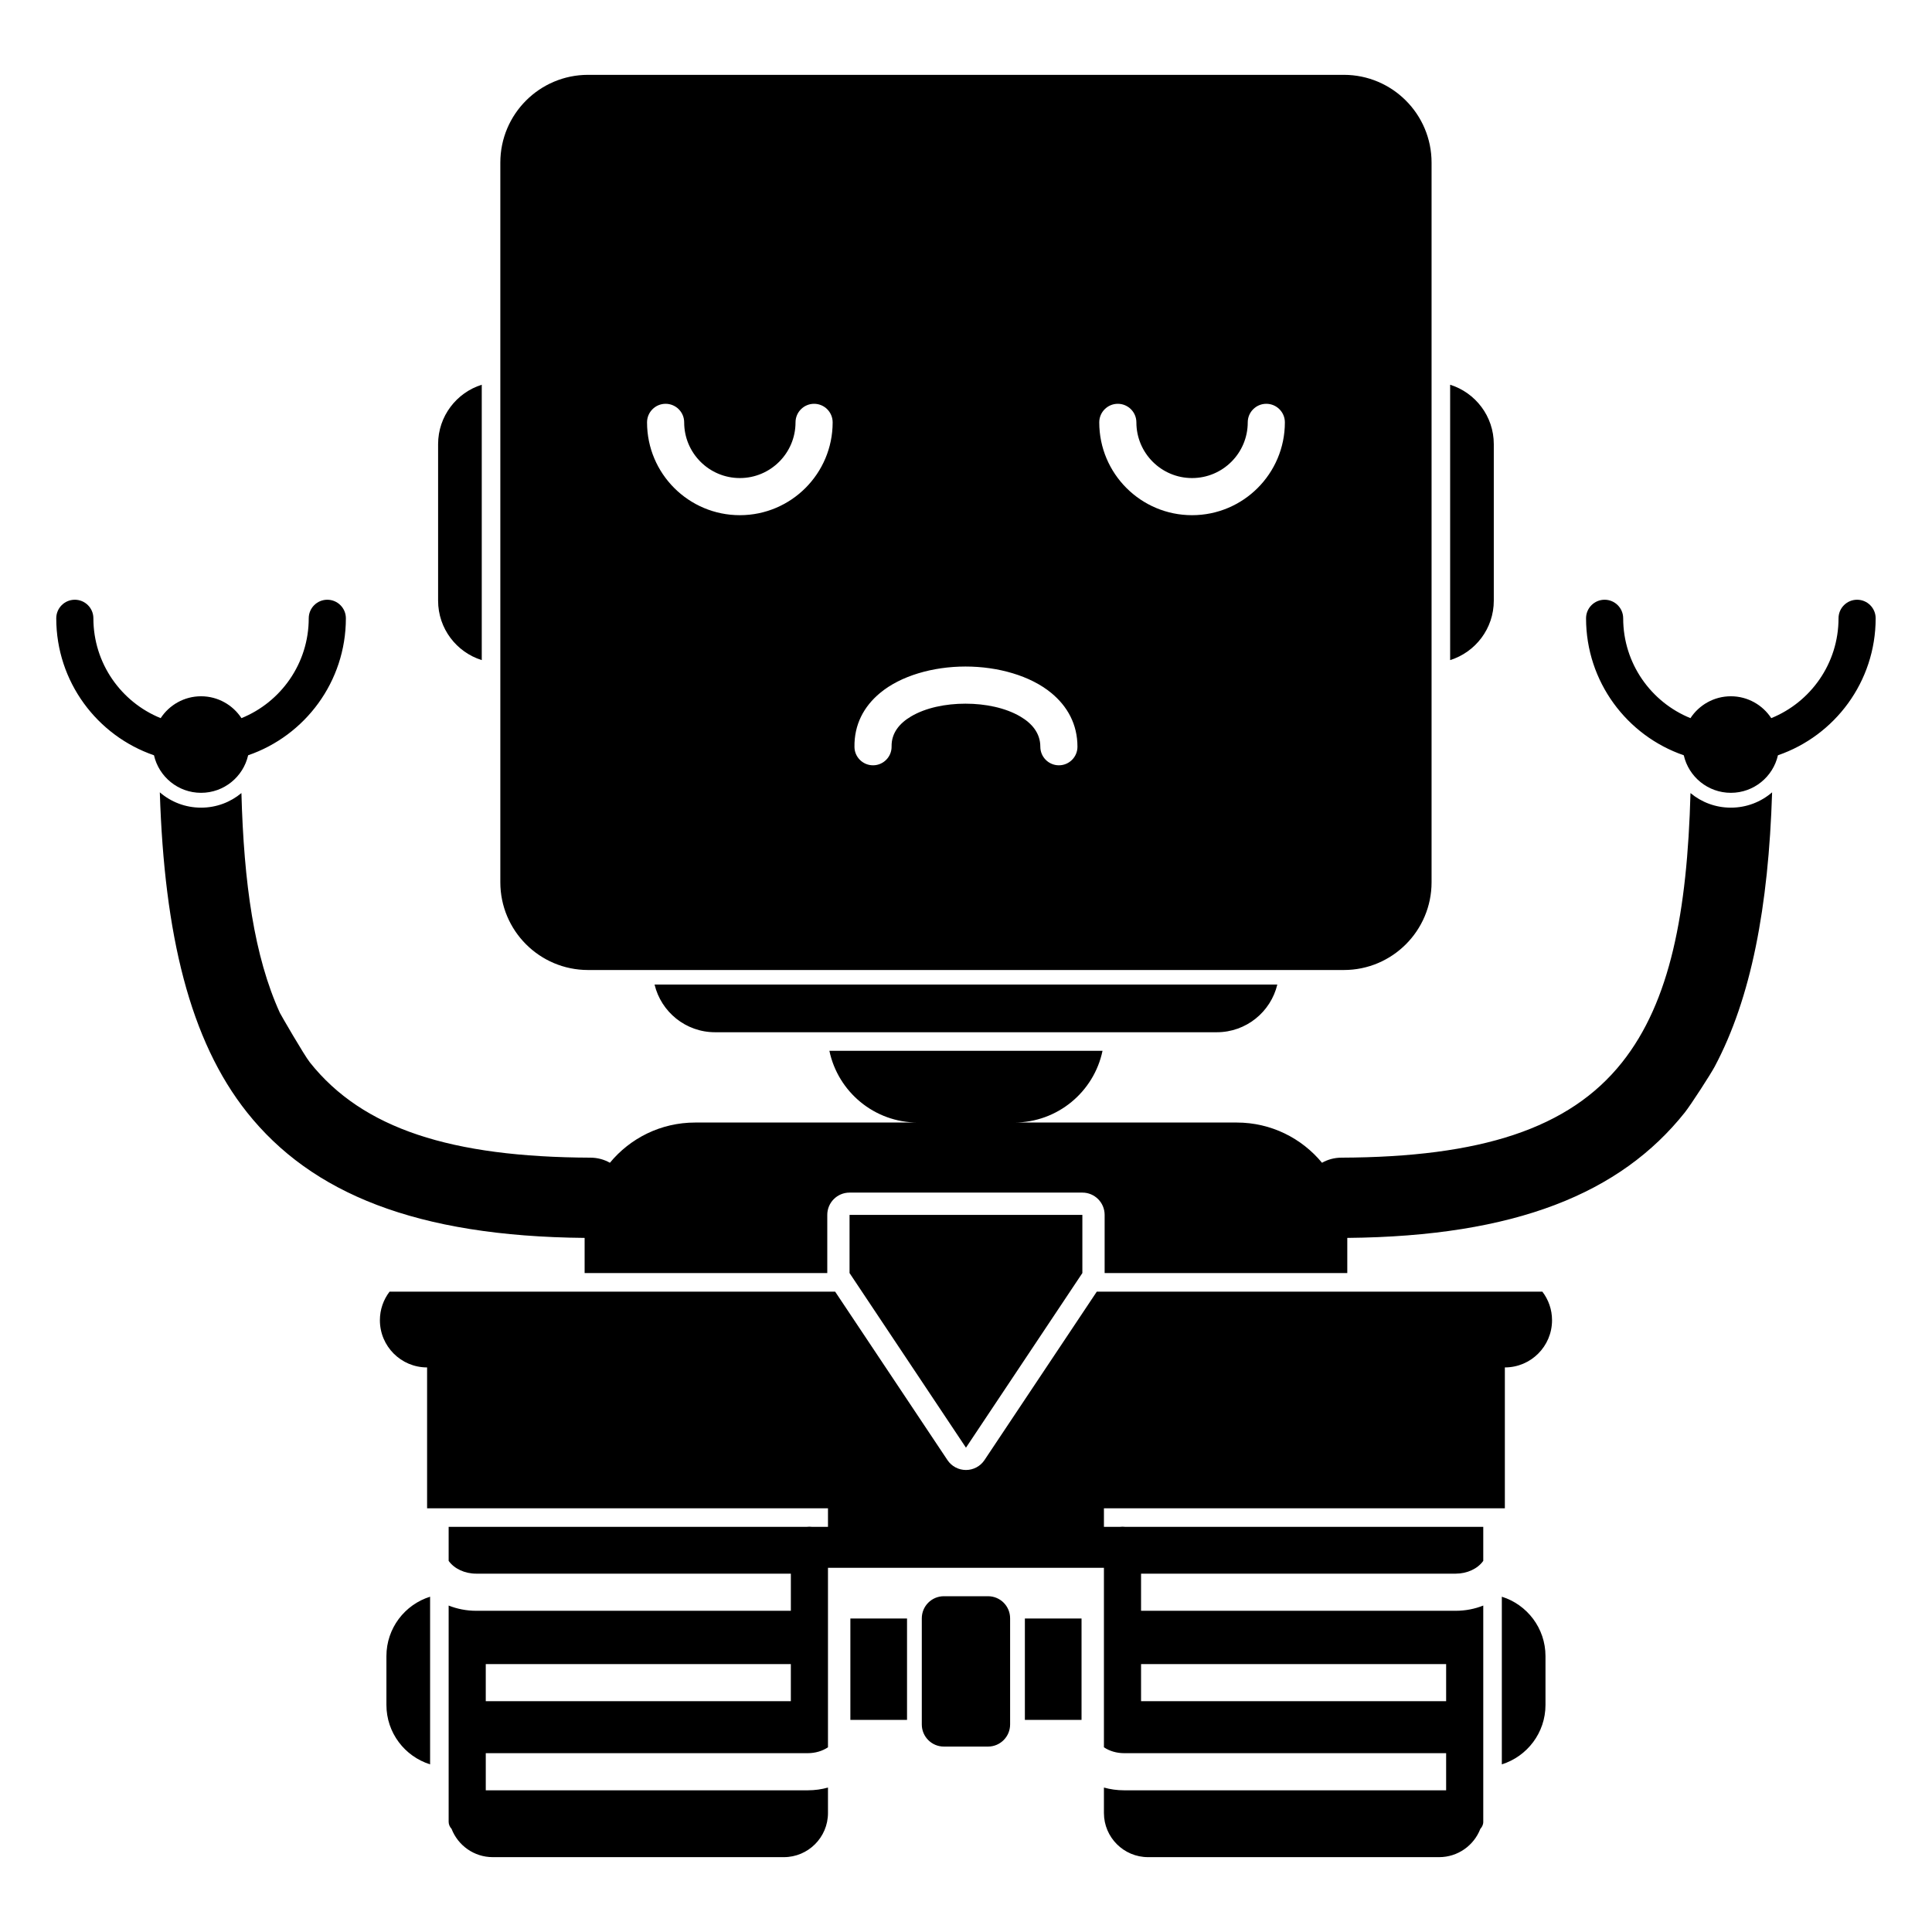 <?xml version="1.0" encoding="UTF-8"?>
<!-- Uploaded to: SVG Find, www.svgrepo.com, Generator: SVG Find Mixer Tools -->
<svg fill="#000000" width="800px" height="800px" version="1.1" viewBox="144 144 512 512" xmlns="http://www.w3.org/2000/svg">
 <path d="m434.66 486.3h118.08c1.613 2.106 2.566 4.731 2.566 7.574 0 6.91-5.598 12.508-12.504 12.508v37.332h-106.25v4.922h4.133c0.258-0.031 0.523-0.051 0.789-0.051 0.273 0 0.539 0.02 0.797 0.051h94.809v9.012c-1.477 2.078-4.262 3.387-7.301 3.387h-83.387v9.84h83.387c2.617 0 5.078-0.504 7.301-1.387v57.316c0 0.168-0.012 0.336-0.051 0.504-0.105 0.512-0.371 0.973-0.715 1.355l-0.012 0.012c-1.691 4.379-5.945 7.488-10.922 7.488h-77.125c-6.457 0-11.703-5.246-11.703-11.699v-6.742c1.695 0.473 3.484 0.727 5.356 0.727h85.332v-9.84h-85.332c-2.008 0-3.879-0.57-5.356-1.555v-47.574h-73.129v47.574c-1.477 0.984-3.348 1.555-5.356 1.555h-85.332v9.84h85.332c1.871 0 3.664-0.254 5.356-0.727v6.742c0 6.453-5.246 11.699-11.699 11.699h-77.129c-4.977 0-9.227-3.109-10.922-7.488-0.492-0.543-0.777-1.184-0.777-1.871v-57.316c2.227 0.883 4.684 1.387 7.301 1.387h83.387v-9.84h-83.387c-3.039 0-5.824-1.309-7.301-3.387v-9.012h94.809c0.258-0.031 0.523-0.051 0.797-0.051 0.266 0 0.531 0.02 0.789 0.051h4.133v-4.922h-106.24v-37.332c-6.91 0-12.508-5.598-12.508-12.508 0-2.844 0.953-5.469 2.566-7.574h118.08l29.758 44.633c1.09 1.645 2.93 2.629 4.91 2.629 1.977 0 3.816-0.984 4.91-2.629zm-176.68 80.844c-6.703 2.086-11.574 8.355-11.574 15.734v12.949c0 7.391 4.871 13.648 11.574 15.746zm284.02 0c6.699 2.086 11.57 8.355 11.57 15.734v12.949c0 7.391-4.871 13.648-11.57 15.746zm-130.31 5.727c0-3.238-2.617-5.856-5.848-5.856h-11.707c-3.227 0-5.848 2.617-5.848 5.856v28.133c0 3.227 2.621 5.856 5.848 5.856h11.707c3.231 0 5.848-2.629 5.848-5.856zm18.93 26.914h-15.016v-26.863h15.016zm-46.246 0h-15.016v-26.863h15.016zm-111.64-14.789v9.84h80.848v-9.84zm173.66 0v9.84h80.848v-9.84zm-15.555-119.04h-61.699v15.418l30.852 46.277 30.848-46.277zm63.535-13.777-0.008-0.047c1.516-0.848 3.258-1.332 5.117-1.34 36.82-0.137 60.367-7.617 74.371-25.238 12.801-16.109 17.277-39.766 18.145-71.383 2.902 2.422 6.633 3.867 10.695 3.867 4.172 0 8-1.523 10.934-4.062-0.957 30.395-5.543 54.516-15.223 72.699-1.055 1.988-6.289 10.094-7.894 12.121-17.082 21.48-44.93 32.848-89.465 33.262v9.316h-64.305v-15.418c0-3.269-2.644-5.906-5.902-5.906h-61.699c-3.254 0-5.902 2.637-5.902 5.906v15.418h-64.305v-9.316c-44.535-0.414-72.383-11.781-89.465-33.262-15.156-19.059-21.926-47.102-23.113-84.82 2.93 2.539 6.758 4.062 10.93 4.062 4.066 0 7.793-1.445 10.695-3.867 0.652 23.914 3.375 43.27 10.195 58.254 0.219 0.465 6.426 11.207 7.953 13.129 14 17.621 37.547 25.102 74.371 25.238 1.859 0.008 3.602 0.492 5.113 1.34l-0.008 0.047c5.371-6.535 13.512-10.695 22.621-10.695h59c-11.52 0-21.156-8.156-23.426-19.012h72.383c-2.266 10.855-11.906 19.012-23.43 19.012h59c9.094 0 17.219 4.152 22.594 10.656zm-11.867-47.262h-165.04c1.73 7.242 8.254 12.637 16.027 12.637h132.98c7.773 0 14.297-5.394 16.027-12.637zm40.875-27.109v-190.72c0-12.832-10.41-23.254-23.25-23.254h-200.29c-12.84 0-23.25 10.422-23.25 23.254v190.72c0 12.832 10.41 23.254 23.25 23.254h200.29c12.84 0 23.25-10.422 23.25-23.254zm-315.39-43.492c-2.281-3.484-6.231-5.797-10.707-5.797-4.477 0-8.422 2.312-10.703 5.797-10.453-4.242-17.832-14.496-17.832-26.461 0-2.715-2.203-4.918-4.922-4.918-2.715 0-4.918 2.203-4.918 4.918 0 16.816 10.832 31.125 25.898 36.301 1.301 5.699 6.394 9.949 12.477 9.949s11.18-4.25 12.477-9.949c15.066-5.176 25.902-19.484 25.902-36.301 0-2.715-2.207-4.918-4.922-4.918s-4.922 2.203-4.922 4.918c0 11.965-7.379 22.219-17.828 26.461zm405.41 0c10.449-4.242 17.828-14.496 17.828-26.461 0-2.715 2.207-4.918 4.922-4.918s4.918 2.203 4.918 4.918c0 16.816-10.832 31.125-25.898 36.301-1.297 5.699-6.394 9.949-12.477 9.949s-11.18-4.25-12.477-9.949c-15.066-5.176-25.898-19.484-25.898-36.301 0-2.715 2.203-4.918 4.918-4.918s4.922 2.203 4.922 4.918c0 11.965 7.379 22.219 17.828 26.461 2.285-3.484 6.231-5.797 10.707-5.797s8.422 2.312 10.707 5.797zm-233.12 7.496c-0.059-3.578 2.117-6.148 5.137-7.938 3.914-2.324 9.191-3.394 14.445-3.394 5.273 0 10.566 1.082 14.523 3.402 3.078 1.801 5.312 4.398 5.312 8.012 0 2.715 2.207 4.918 4.922 4.918s4.918-2.203 4.918-4.918c0-5.926-2.625-10.699-6.945-14.258-5.531-4.559-14.109-7-22.73-7-8.629 0-17.191 2.461-22.66 7.027-4.281 3.562-6.852 8.355-6.762 14.309 0.039 2.715 2.281 4.879 5 4.84 2.715-0.047 4.879-2.281 4.84-5zm-108.61-95.852c-6.699 2.098-11.57 8.355-11.57 15.746v41.484c0 7.391 4.871 13.648 11.57 15.746zm256.63 0c6.699 2.098 11.57 8.355 11.57 15.746v41.484c0 7.391-4.871 13.648-11.57 15.746zm-92.988 9.969c0 13.582 11.02 24.602 24.59 24.602 13.578 0 24.602-11.02 24.602-24.602 0-2.715-2.207-4.918-4.922-4.918s-4.918 2.203-4.918 4.918c0 8.148-6.613 14.762-14.762 14.762-8.137 0-14.75-6.613-14.75-14.762 0-2.715-2.215-4.918-4.918-4.918-2.719 0-4.922 2.203-4.922 4.918zm-119.84 0c0 13.582 11.02 24.602 24.598 24.602 13.57 0 24.59-11.02 24.59-24.602 0-2.715-2.203-4.918-4.918-4.918-2.707 0-4.922 2.203-4.922 4.918 0 8.148-6.613 14.762-14.75 14.762-8.148 0-14.758-6.613-14.758-14.762 0-2.715-2.207-4.918-4.922-4.918s-4.918 2.203-4.918 4.918z" fill-rule="evenodd"/>
</svg>